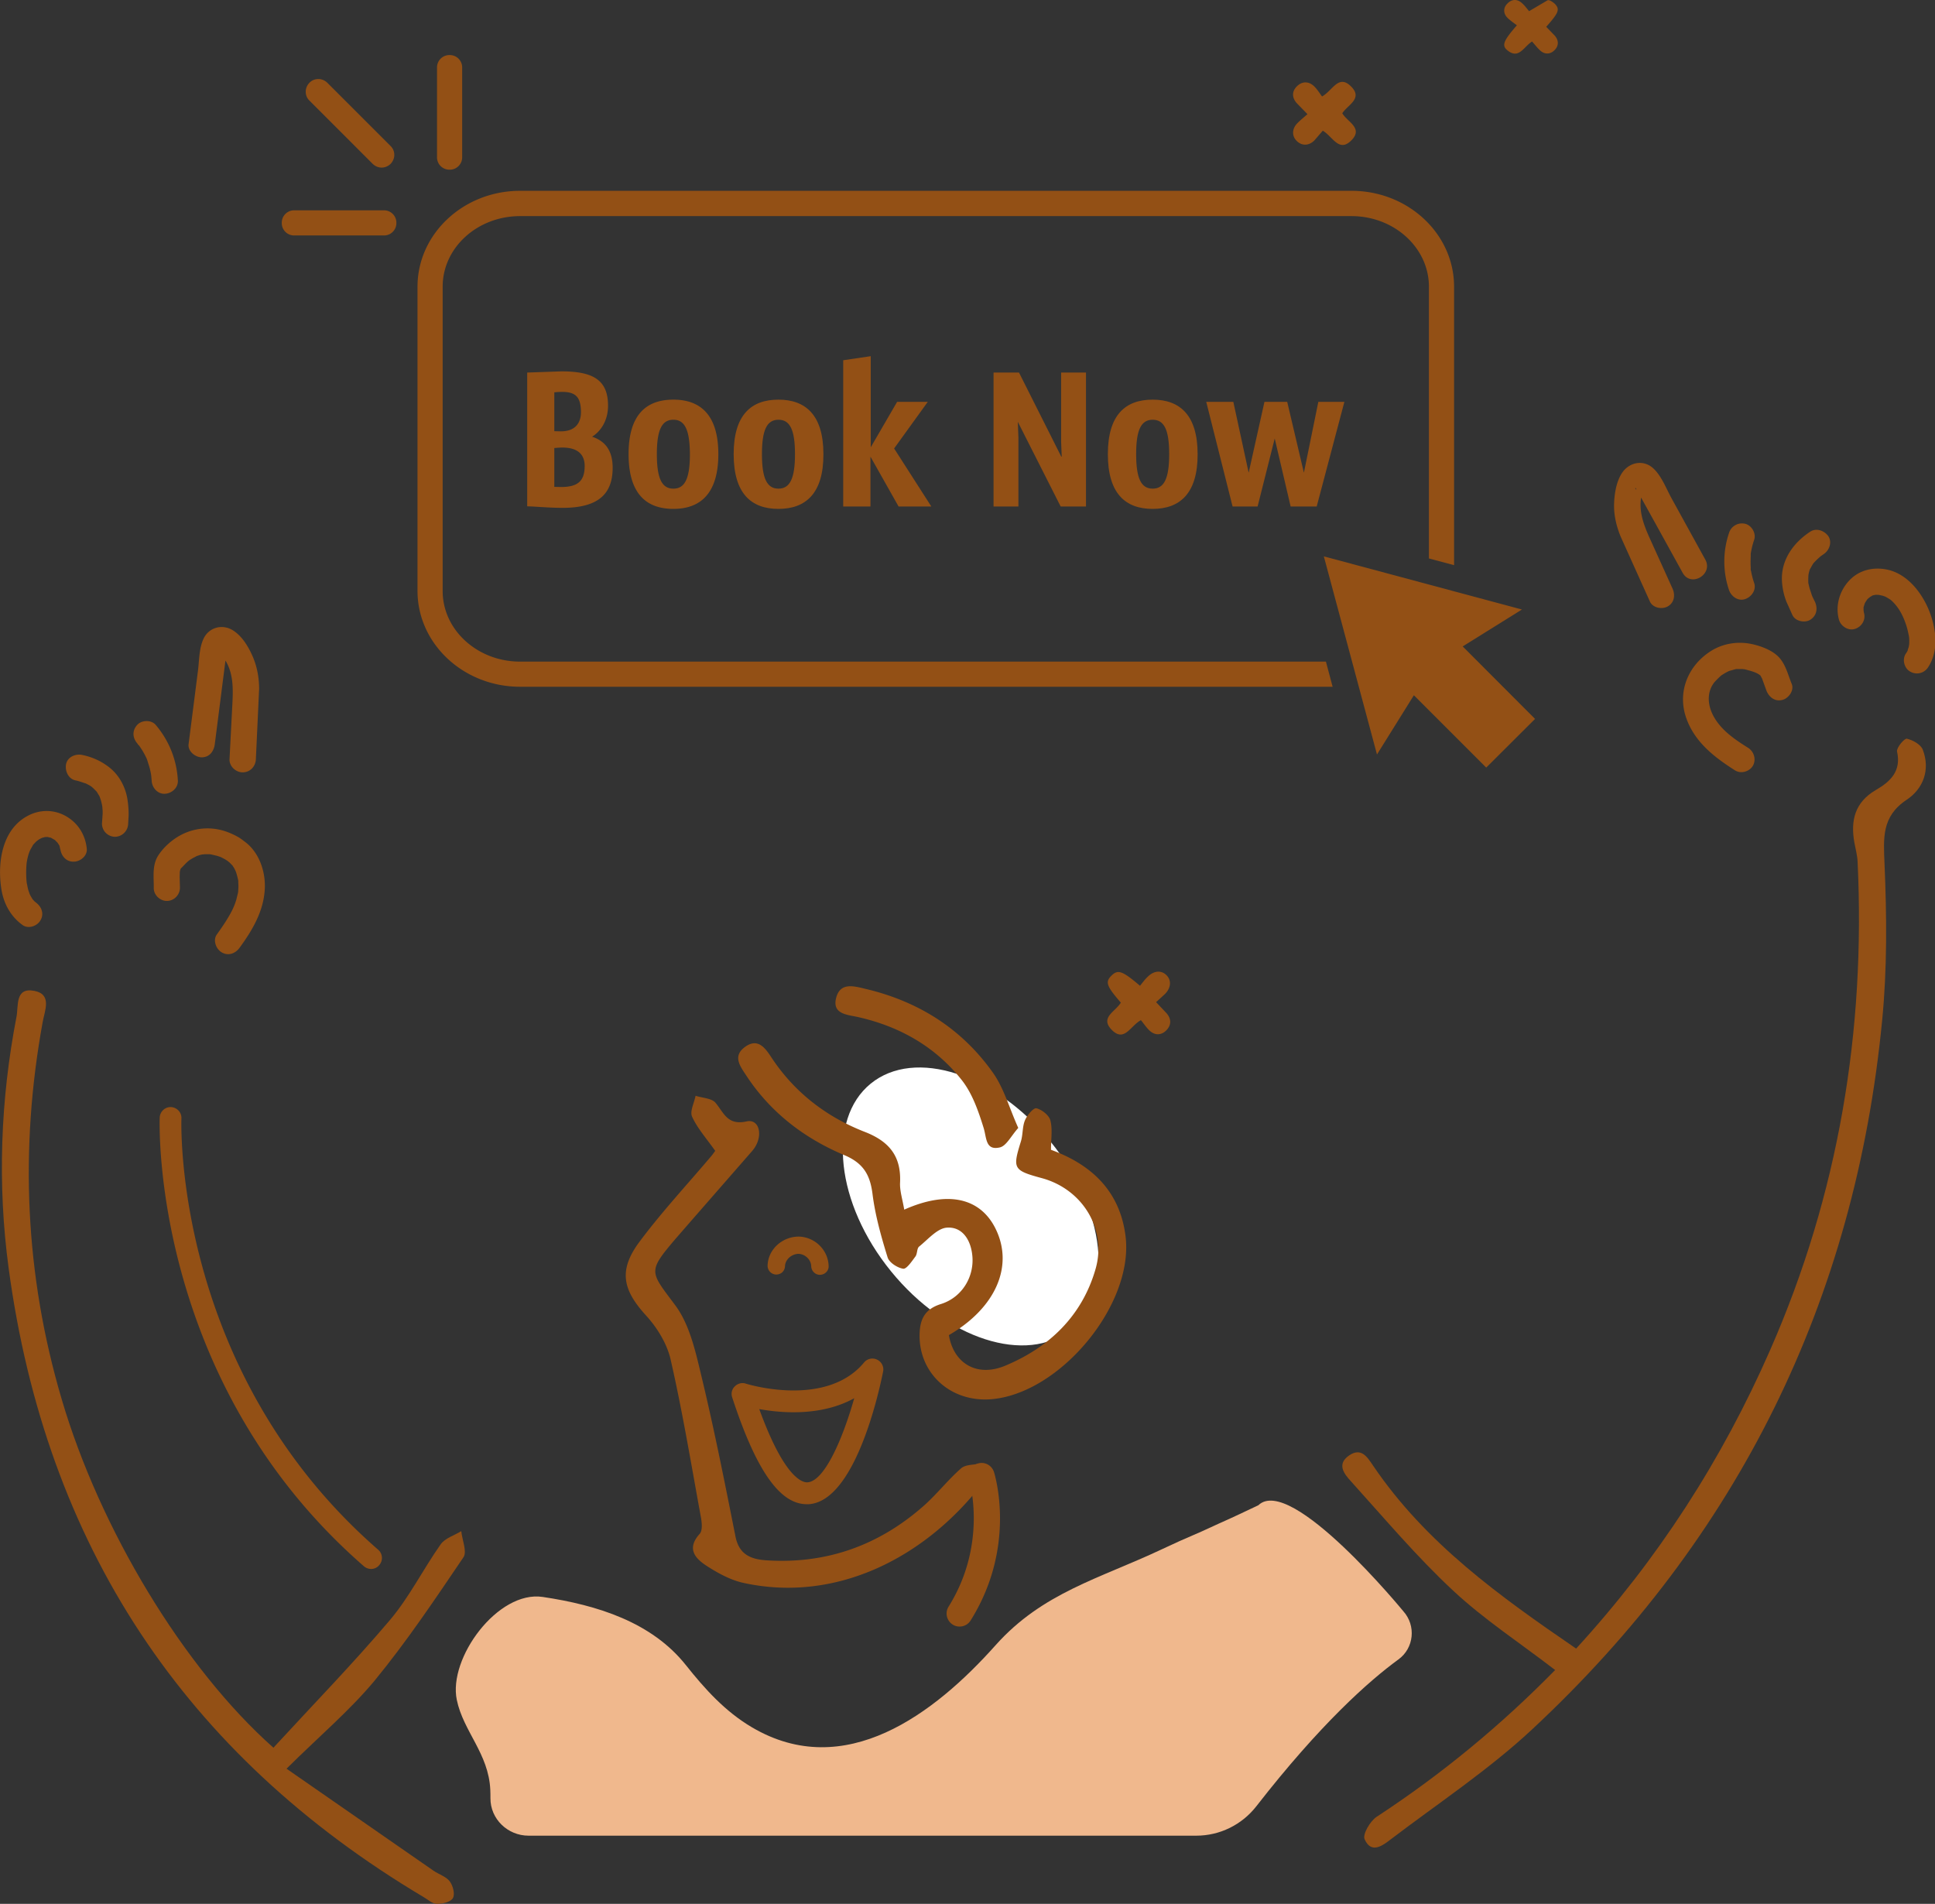 <?xml version="1.0" encoding="UTF-8"?> <svg xmlns="http://www.w3.org/2000/svg" xmlns:xlink="http://www.w3.org/1999/xlink" xmlns:v="https://vecta.io/nano" viewBox="0 0 130 127.91"><rect x="0" y="0" width="130" height="127.91" fill="#333333" stroke="none"/><g fill="#935015"><path d="M90.8 12.82H34.94c-3.8 0-6.89 2.89-6.89 6.44V39.7c0 3.55 3.09 6.44 6.89 6.44h54.59l-.45-1.69H34.94c-2.87 0-5.2-2.13-5.2-4.74V19.26c0-2.62 2.33-4.74 5.2-4.74H90.8c2.87 0 5.2 2.13 5.2 4.74v18.26l1.69.45V19.26c0-3.55-3.09-6.44-6.89-6.44zM30.19 11.4a.83.83 0 0 1-.83-.83V4.53a.83.83 0 0 1 .83-.83h.03a.83.83 0 0 1 .83.83v6.04a.83.83 0 0 1-.83.83h-.03zm-4.55-.14c-.22 0-.43-.09-.59-.24l-4.27-4.27c-.16-.16-.24-.37-.24-.59s.09-.43.24-.59l.02-.02c.16-.16.37-.24.59-.24s.43.09.59.24l4.27 4.27c.16.16.24.37.24.59s-.09.43-.24.59l-.02.02c-.16.15-.37.24-.59.24zm-5.88 4.56a.83.83 0 0 1-.83-.83v-.03a.83.83 0 0 1 .83-.83h6.04a.83.83 0 0 1 .83.83v.03a.83.83 0 0 1-.83.83h-6.04zm78.51 27.61l3.98-2.48-13.31-3.57 3.57 13.31 2.48-3.98 4.86 4.86 3.28-3.27zm-62.85-18.4l2.3-.08c2.16 0 3.13.6 3.13 2.31 0 1.03-.52 1.74-1.07 2.08.77.26 1.38.81 1.38 2.09 0 1.82-1.04 2.69-3.36 2.69-.96 0-1.91-.1-2.38-.1v-8.99zm1.82 1.33v2.61l.44.01c1.07 0 1.38-.68 1.35-1.39-.03-.83-.29-1.26-1.24-1.26a4.22 4.22 0 0 0-.55.03zm0 3.74v2.61l.44.01c1.07 0 1.6-.34 1.6-1.41 0-.83-.53-1.24-1.49-1.24-.21 0-.41.02-.55.03zm8 4.09c-1.83 0-3.01-1.03-3.01-3.68 0-2.64 1.18-3.66 3.01-3.66 1.82 0 3.02 1.03 3.02 3.66 0 2.65-1.21 3.68-3.02 3.68zm0-5.99c-.77 0-1.11.67-1.11 2.31s.34 2.32 1.11 2.32 1.11-.68 1.11-2.32c-.01-1.64-.35-2.31-1.11-2.31z"></path><use xlink:href="#B"></use><path d="M56.67 24.2l1.83-.27v6.12L60.27 27h2.06l-2.26 3.13 2.5 3.9h-2.2l-1.89-3.35v3.35h-1.83V24.2zm16.29 9.83h-1.7l-2.87-5.67h-.01l.04 1.01v4.66h-1.67v-9h1.71l2.84 5.65h.03l-.04-1v-4.65h1.67v9z"></path><use xlink:href="#B" x="25.14"></use><path d="M90.32 27l-1.86 7.03h-1.75l-1.07-4.57-1.15 4.57h-1.68L81.04 27h1.82l1.03 4.76L84.95 27h1.53l1.12 4.76.97-4.76h1.75zm15.57 83.76c5.5-6 9.8-12.68 13.04-20.07 4.59-10.46 6.41-21.42 5.87-32.8-.02-.43-.14-.86-.22-1.3-.26-1.47.04-2.69 1.44-3.51.97-.56 1.73-1.26 1.43-2.59-.05-.25.5-.9.66-.86.4.09.94.39 1.07.74.52 1.36.02 2.63-1.08 3.36-1.7 1.13-1.56 2.58-1.49 4.33.15 3.49.18 7.02-.16 10.49-1.82 18.83-9.68 34.76-23.53 47.65-2.91 2.71-6.28 4.94-9.45 7.35-.55.42-1.33 1.05-1.79.02-.15-.33.37-1.22.81-1.51 4.34-2.84 8.31-6.11 11.99-9.86-2.35-1.81-4.77-3.39-6.85-5.33-2.45-2.28-4.62-4.86-6.87-7.35-.44-.48-.98-1.14-.13-1.73.82-.57 1.23.1 1.62.68 3.53 5.21 8.51 8.78 13.64 12.29zm-86.64 8.07l9.87 6.85c.36.25.84.39 1.09.71.22.29.37.86.22 1.13-.14.26-.7.4-1.08.39-.3 0-.6-.29-.9-.46C12.35 117.86 3.08 103.76.58 85.2c-.76-5.65-.55-11.3.53-16.9.14-.71-.11-1.98 1.19-1.73 1.22.23.7 1.34.57 2.08-1.56 8.55-1.19 17 1.27 25.34 2.56 8.72 8.2 18.08 14.23 23.43 2.62-2.85 5.33-5.63 7.83-8.58 1.31-1.55 2.23-3.42 3.41-5.09.29-.41.91-.59 1.38-.88.06.59.4 1.38.15 1.75-1.91 2.82-3.81 5.66-5.97 8.29-1.67 2.01-3.7 3.72-5.92 5.92z"></path></g><ellipse transform="matrix(.775 -.631 .631 .775 -36.534 59.41)" cx="65.28" cy="81.08" rx="6.91" ry="10.65" fill="#fff"></ellipse><path d="M60.75 81.27c2.89-1.29 5.07-.81 6.11 1.23 1.28 2.52.06 5.36-3.11 7.2.31 1.88 1.86 2.85 3.77 2.06 2.96-1.23 5.17-3.34 6.08-6.49.78-2.69-.87-5.36-3.58-6.11-1.96-.53-2-.64-1.43-2.48.14-.46.09-.98.27-1.41.14-.34.58-.86.77-.81.37.09.85.47.94.82.15.59.04 1.25.04 1.97 2.72.99 4.64 2.78 5.01 5.82.56 4.6-4.43 10.59-9.06 10.94-2.7.2-4.82-1.74-4.78-4.34.02-1.04.35-1.72 1.44-2.06 1.43-.45 2.26-1.86 2.1-3.29-.11-1.04-.68-1.91-1.7-1.84-.65.04-1.27.79-1.87 1.27-.16.13-.11.48-.25.67-.24.32-.59.85-.82.82-.39-.06-.95-.42-1.05-.77-.43-1.39-.83-2.81-1.01-4.24-.16-1.29-.61-2.08-1.89-2.62-2.69-1.13-4.97-2.87-6.6-5.36-.4-.61-.93-1.29-.08-1.91s1.34.04 1.76.68c1.55 2.36 3.7 4.02 6.3 5.03 1.64.64 2.44 1.64 2.36 3.4-.03.54.16 1.11.28 1.82zm-12.7-3.95c-.6-.85-1.2-1.52-1.55-2.29-.17-.36.14-.93.23-1.41.46.15 1.08.16 1.34.47.57.68.8 1.54 2.1 1.25.88-.19 1.15 1.06.38 1.97l-4.33 4.96-.86.99c-1.88 2.21-1.68 2.17.01 4.44.98 1.32 1.37 3.16 1.77 4.82.85 3.54 1.56 7.12 2.27 10.7.24 1.23 1.04 1.54 2.08 1.61 4 .26 7.5-.98 10.5-3.6.92-.8 1.67-1.78 2.58-2.58.31-.27.89-.23 1.35-.33.02.48.26 1.12.03 1.41-3.76 4.85-9.7 7.99-15.99 6.62-.88-.19-1.73-.66-2.49-1.15-.77-.5-1.36-1.16-.46-2.15.21-.24.14-.82.06-1.22-.64-3.5-1.22-7-2.01-10.47-.24-1.07-.9-2.15-1.65-2.97-1.56-1.71-1.88-3.02-.47-4.93 1.48-1.99 3.18-3.82 4.79-5.72.11-.12.22-.28.32-.42zm20.36-1.54c-.49.55-.8 1.21-1.24 1.31-.96.22-.88-.62-1.08-1.29-.35-1.13-.76-2.33-1.48-3.24-1.77-2.24-4.17-3.6-6.97-4.23-.72-.16-1.78-.19-1.45-1.34.29-1 1.18-.74 1.97-.55 3.55.84 6.47 2.68 8.57 5.66.72 1.03 1.07 2.32 1.68 3.68zM17.19 51.01l.22-4.76c-.01-.75-.14-1.47-.44-2.16-.28-.64-.7-1.34-1.29-1.72-.71-.47-1.63-.24-2 .53-.32.67-.29 1.52-.39 2.24L12.67 50c-.06.47.45.88.88.88.53 0 .82-.41.88-.88l.5-3.92.24-1.88.04-.33c.01-.07.02-.13.04-.2-.01.01-.01.02-.02.03.03.06-.52 0-.48.17.02.08.17.19.23.26.67.9.69 1.92.64 3l-.2 3.88c-.02.47.42.88.88.88.51 0 .87-.4.89-.88h0zm-7.97-1.07c.04.06.08.12.13.16l-.06-.08c.02.02.03.04.05.06l.2.3c.12.2.23.4.33.62.09.2-.06-.16 0 .01a.88.88 0 0 1 .05.15l.11.35c.07.23.11.47.15.71l-.03-.23.04.46c.02.46.39.9.88.88.46-.02.9-.39.88-.88-.07-1.39-.59-2.69-1.49-3.75-.3-.35-.94-.33-1.24 0-.35.38-.32.87 0 1.24h0zm-4.15 2.49c.26.05.49.15.74.22-.01 0-.21-.09-.08-.03l.06.03c.05.02.09.05.14.07.1.05.19.11.28.18.02.02.04.03.06.05.01.01-.16-.14-.1-.08.03.03.07.06.1.09l.21.21c.03.03.12.16.02.02-.11-.14-.01-.01.01.02l.14.23c.02.03.04.07.05.1.08.18-.03-.07-.03-.07.01 0 .08.22.09.24.05.15.08.3.11.45.03.16-.02-.14-.01-.1 0 .03.01.07.01.1.01.07.01.15.02.22a2.41 2.41 0 0 1 0 .38l-.04.58a.89.89 0 0 0 .88.88.9.9 0 0 0 .88-.88l.03-.53c.01-.36-.02-.7-.07-1.06-.12-.83-.54-1.65-1.21-2.18-.54-.43-1.16-.71-1.84-.85-.45-.09-.97.13-1.08.61-.09.46.15 1 .63 1.1h0zm.76 4.59c-.09-.91-.57-1.7-1.37-2.17-.82-.48-1.8-.48-2.63-.02-1.71.93-2.01 3.15-1.74 4.89.15.98.62 1.85 1.43 2.43.39.28.98.07 1.2-.32.26-.44.07-.93-.32-1.2.13.09-.06-.05-.08-.07l-.11-.12c-.06-.07-.07-.08-.03-.04.05.06-.08-.12-.09-.15-.05-.08-.09-.17-.13-.26.06.14-.02-.08-.03-.11-.03-.08-.05-.16-.07-.25l-.05-.25c-.06-.26.01.16-.02-.11-.04-.39-.04-.79-.01-1.18.02-.28.13-.76.27-1.02.04-.08.09-.15.13-.23.12-.2-.08.07.07-.11l.18-.19c.01-.01.21-.16.1-.08a1.35 1.35 0 0 1 .26-.15c.06-.03.05-.03-.01 0 .04-.02.08-.03.12-.04l.13-.03c-.08.01-.09.01-.03 0a1.31 1.31 0 0 1 .28 0c-.16-.02.03.02.08.03.17.03-.07-.05.09.03l.21.12c.18.11-.06-.09.08.07.05.06.12.11.17.18-.1-.13.03.06.05.09.03.05.05.1.07.14-.03-.07-.04-.08-.02-.02.01.04.06.31.04.13.05.47.37.88.88.88.46.01.95-.39.9-.87h0zm10.27 6.65c.81-1.11 1.53-2.31 1.67-3.7.13-1.18-.25-2.51-1.17-3.3l-.19-.15c.25.19-.38-.28-.13-.1-.01-.01-.02-.01-.03-.02l-.19-.13a5.1 5.1 0 0 0-.92-.42 3.81 3.81 0 0 0-2.87.19c-.64.31-1.28.86-1.66 1.47-.4.66-.27 1.42-.28 2.14-.01.47.41.88.88.88.48 0 .87-.4.88-.88l-.02-.73.01-.36c0 .02-.02.12 0 .02a1.6 1.6 0 0 1 .05-.21c-.06.14.01 0 .02-.02-.07.06.06-.06.06-.06l.29-.3c.2-.19.22-.2.48-.35.03-.02.32-.16.15-.09.09-.04.19-.07.28-.1s.18-.04.28-.06c-.19.04.02 0 .1 0h.26c.09 0 .27.04.07 0l.47.11.18.06c.22.08-.11-.06.02 0l.31.16.19.12c.05.03.19.14.02.01-.28-.22.2.18.05.04.09.08.16.16.24.24.12.13.04.06.02.02l.09.14c.03.05.06.1.08.15l.06.13c.03.08.12.39.15.56.04.18.01.07 0 .03.01.06.01.12.01.18a2.67 2.67 0 0 1 0 .4c0 .06-.01.12-.01.17-.01.1.02-.09-.01.07l-.11.45c-.09.3-.16.47-.29.74-.29.57-.65 1.09-1.02 1.61-.28.38-.06.98.32 1.2.45.27.93.08 1.21-.31h0zm38.1 37.39c-1.82 0-3.41-2.29-5.01-7.18-.09-.26-.02-.55.18-.74.19-.19.48-.27.74-.18.05.02 5.37 1.67 7.94-1.42.21-.26.58-.34.88-.19.3.14.47.48.4.8-.29 1.46-1.9 8.72-5 8.91h-.13zm-3.19-6.39c1.68 4.62 2.89 4.94 3.24 4.92 1.14-.07 2.37-2.93 3.14-5.65-2.19 1.21-4.82 1.01-6.38.73zm61.36-55.12l-1.54-3.4c-.47-1.04-.82-2.04-.47-3.17.02-.07.1-.19.1-.24.05-.08.03-.07-.07.05-.4.14-.57.13-.51-.03 0 .05.12.2.15.26l.23.42.92 1.66 1.87 3.39c.55.99 2.06.11 1.52-.89l-2.29-4.16c-.34-.63-.64-1.42-1.16-1.93-.65-.65-1.62-.49-2.13.24-.4.59-.53 1.42-.55 2.12-.02.76.16 1.5.45 2.2l1.96 4.35c.2.43.82.54 1.2.32.44-.25.51-.76.32-1.19h0zm3.79-3.74a5.98 5.98 0 0 0 0 3.83c.15.43.61.77 1.08.61.43-.14.77-.62.61-1.08-.09-.27-.16-.54-.21-.81-.01-.04-.01-.08-.02-.12.01.04.01.08.02.11-.03-.02-.02-.2-.02-.24-.01-.13-.01-.26-.01-.39l.01-.39c0-.04 0-.22.02-.24-.01.04-.01.08-.02.11.01-.04.01-.08.02-.12.05-.28.12-.55.21-.81.15-.44-.17-.98-.61-1.08a.91.91 0 0 0-1.08.62h0zm5.46-.09c-1.15.75-1.99 1.93-1.9 3.35.03.47.13.93.3 1.36l.4.89c.19.42.83.55 1.2.32.44-.28.51-.75.32-1.2l-.12-.24-.08-.17c-.01-.03-.03-.07-.04-.1-.03-.07.1.25.03.07l-.16-.49-.06-.25-.03-.14c-.03-.16.02.24.01.04s0-.4.01-.6c-.01.29-.01.09.01 0l.03-.14c.02-.05.03-.11.05-.16.06-.2-.08.15 0 0l.18-.32c.01-.01.08-.14.1-.14l-.03.04c.03-.03.05-.06.08-.09.1-.11.21-.21.32-.31.03-.03.2-.15.04-.04l.24-.17c.38-.25.58-.79.32-1.2-.27-.38-.81-.58-1.22-.31h0zm3.61 5.46c-.02-.06-.04-.33-.03-.1v-.24c0-.22-.04.09.01-.07l.08-.26c-.05.14-.02.04.03-.04.02-.04.19-.28.05-.11a1.92 1.92 0 0 1 .14-.15c.04-.04.26-.19.08-.08.06-.04.15-.07.2-.12.06-.03.04-.02-.05.02.04-.02.09-.03.13-.04l.15-.03a.41.41 0 0 0 .02 0l.25.01c-.18-.02.14.04.18.05.01 0 .26.09.11.03.1.04.2.1.3.16l.14.09c-.05-.04-.06-.05-.01-.01.56.48.87 1.12 1.08 1.79.06.19.1.38.14.57.02.11.02.11.01.01l.02.17a2.01 2.01 0 0 1 .01.25c0 .11 0 .22-.02.32.02-.19-.01.04-.02.08s-.12.33-.04.17c-.04.1-.1.19-.16.28-.25.39-.09.99.32 1.2a.89.89 0 0 0 1.2-.32c.51-.79.56-1.74.39-2.64a6.01 6.01 0 0 0-.98-2.33c-.53-.75-1.28-1.4-2.22-1.58-.92-.18-1.86.05-2.51.75s-.94 1.7-.68 2.63c.13.44.63.76 1.08.61.44-.14.73-.6.6-1.07h0zm-7.79 9.06c-.89-.56-1.79-1.17-2.3-2.09-.39-.69-.48-1.51-.07-2.16l.06-.09c.02-.03.04-.05.06-.08.1-.15-.14.17-.03.04.15-.17.31-.33.48-.48s-.09.05.03-.02l.19-.12.2-.11c.03-.01.06-.02.08-.04.08-.06-.17.05-.01 0l.5-.14c.15-.03-.15 0 .08 0h.33c.05 0 .1.01.15.01-.13-.01-.03 0 .04.01l.37.1c.25.08.43.13.67.31-.01-.01-.1-.07-.02-.01.06.05-.03-.08.04.05.03.05.05.1.08.15.13.22-.02-.07.03.07l.28.77c.18.44.58.75 1.08.61.41-.11.8-.64.61-1.08-.24-.59-.38-1.22-.8-1.72-.42-.49-1.14-.77-1.75-.92-.98-.24-2.03-.1-2.89.45-1.55.99-2.28 2.8-1.61 4.58.58 1.56 1.89 2.57 3.25 3.43.4.25.97.08 1.2-.32.23-.42.07-.95-.33-1.2h0zm-92.51 55.17c-.17 0-.34-.06-.48-.18-14.36-12.5-13.73-29.98-13.72-30.15.02-.4.36-.72.76-.7s.72.36.7.76c-.01.17-.59 16.96 13.22 28.98a.73.73 0 0 1 .07 1.03.69.69 0 0 1-.55.26z" fill="#935015"></path><path d="M84.54 101.13c2.18-2.1 9.74 7.12 9.74 7.12.87.97.72 2.48-.33 3.24-1.96 1.43-5.23 4.32-9.55 9.87-.97 1.24-2.45 1.97-4.03 1.97H35.51c-1.4 0-2.57-1.12-2.56-2.52 0-.19 0-.37-.01-.56-.11-2.44-1.81-3.92-2.25-6.04-.59-2.81 2.76-7.37 5.77-6.92 3.69.55 7.33 1.7 9.62 4.58 1.28 1.61 2.64 3.12 4.44 4.18 6.24 3.68 12.27-.92 16.37-5.52 3.15-3.53 6.98-4.47 11.14-6.43 2.08-.98 1.81-.78 3.88-1.75.89-.39 1.76-.81 2.63-1.22-.16.25-2.18 2.11 0 0z" fill="#f0b88d"></path><path d="M64.47 109.28c-.16 0-.32-.04-.46-.13-.41-.26-.54-.8-.28-1.21 2.66-4.26 1.39-8.47 1.38-8.51-.15-.46.11-.96.57-1.1.47-.15.95.11 1.1.57.06.2 1.54 5-1.57 9.97-.17.27-.45.41-.74.41zM90.18 7.61c.33.58 1.45 1 .59 1.84-.82.8-1.23-.27-1.9-.67l-.58.67c-.38.36-.84.35-1.17.02-.33-.32-.33-.8.02-1.17.2-.21.43-.39.7-.63l-.72-.74c-.33-.37-.33-.79 0-1.12.34-.35.79-.37 1.16-.02.22.21.38.48.54.69.71-.39 1.1-1.5 1.93-.69.86.83-.22 1.26-.57 1.82zM102.73.75l1.24-.73c.11-.05.35.11.48.23.37.37.27.61-.57 1.55l.57.59c.28.32.28.68 0 .97-.29.3-.68.32-1 .01-.19-.18-.35-.39-.52-.58-.57.35-.89 1.23-1.67.58-.38-.32-.25-.64.65-1.67-.21-.16-.45-.32-.64-.51-.29-.3-.28-.68.01-.96.29-.29.65-.31.96-.03.2.17.35.39.49.55zM75.3 67.36c-.97-1.12-1.06-1.39-.62-1.82.43-.42.72-.32 1.91.69.16-.2.32-.42.51-.6.42-.42.91-.46 1.26-.12s.32.84-.08 1.26l-.61.56.7.74c.33.38.33.79.01 1.13-.34.36-.78.39-1.16.03-.22-.21-.39-.48-.57-.69-.71.38-1.11 1.51-1.96.65-.82-.84.27-1.23.61-1.83zM55.09 85.65c-.32 0-.58-.26-.59-.58-.01-.44-.41-.82-.86-.83-.45.01-.88.37-.9.82-.01.32-.25.57-.6.57a.59.59 0 0 1-.57-.6c.03-1.09.98-1.94 2.08-1.95 1.1.02 2 .91 2.02 1.99.01.31-.25.57-.58.58z" fill="#935015"></path><defs><path id="B" d="M52.3 34.19c-1.83 0-3.01-1.03-3.01-3.68 0-2.64 1.18-3.66 3.01-3.66 1.82 0 3.02 1.03 3.02 3.66.01 2.65-1.2 3.68-3.02 3.68zm0-5.99c-.77 0-1.11.67-1.11 2.31s.34 2.32 1.11 2.32 1.11-.68 1.11-2.32-.34-2.31-1.11-2.31z"></path></defs></svg> 